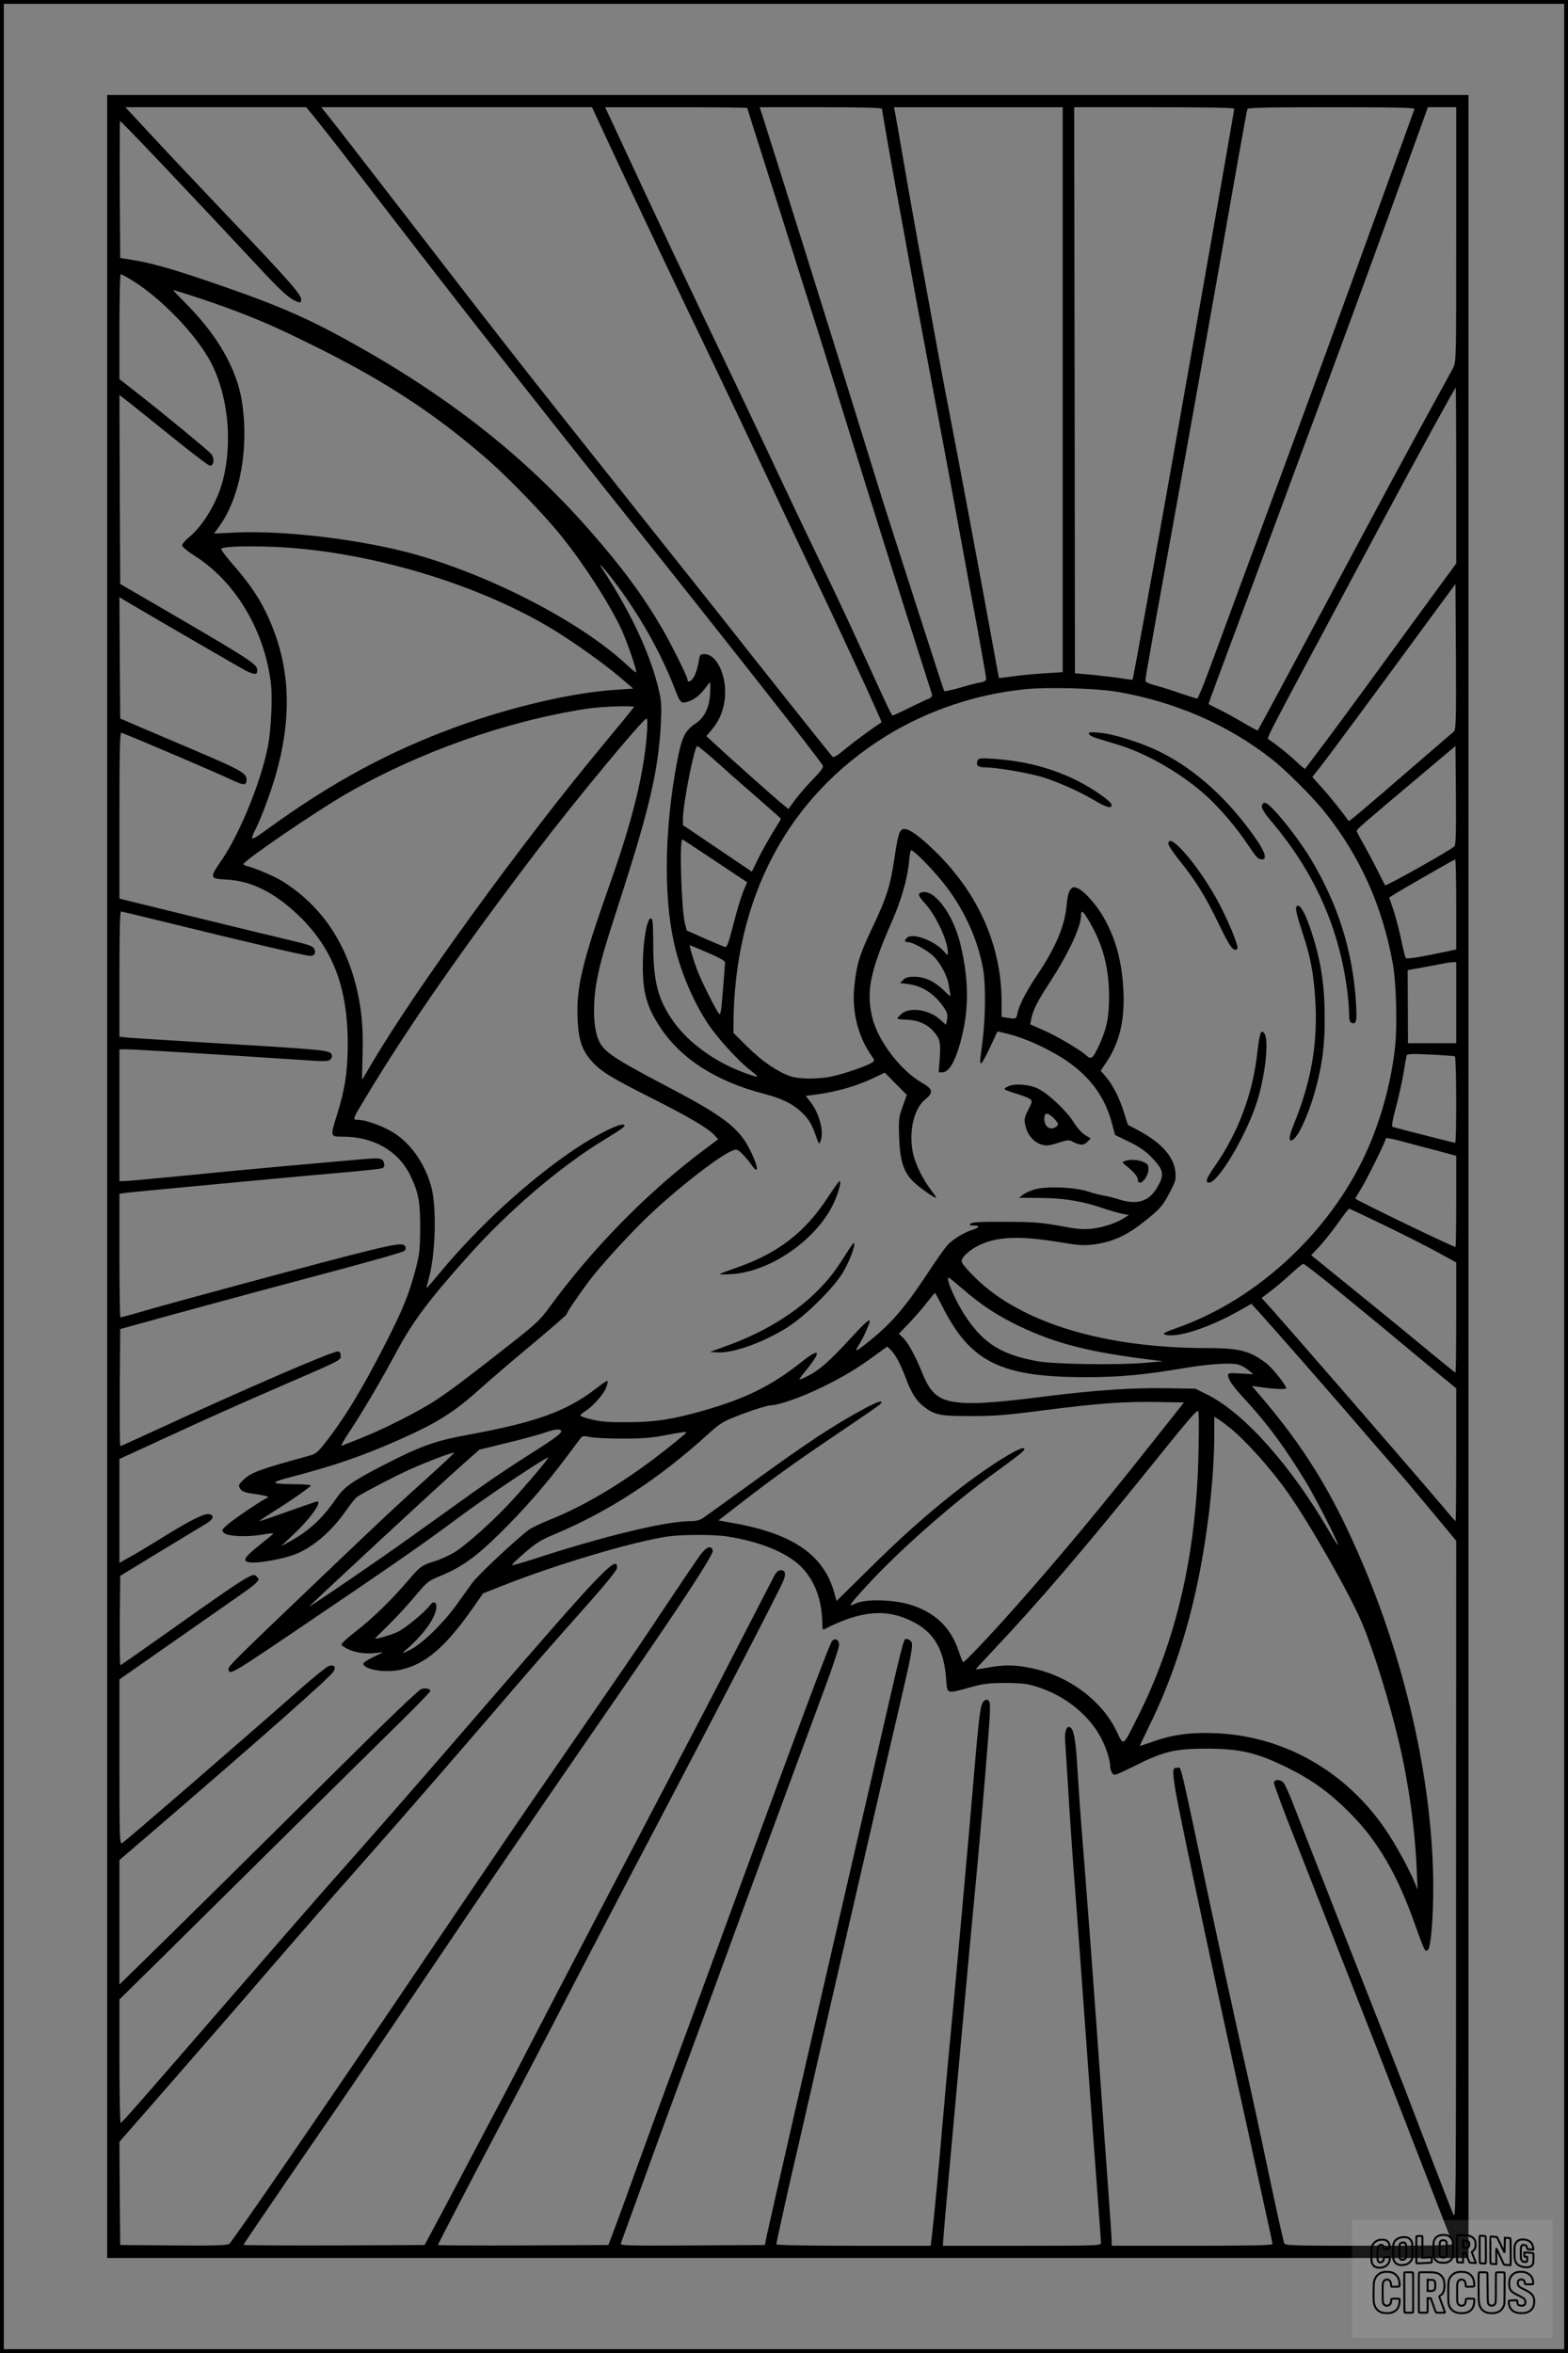 <?xml version="1.0" encoding="UTF-8"?>
<svg xmlns="http://www.w3.org/2000/svg" version="1.0" width="1024pt" height="1536pt" viewBox="0 0 1024 1536" preserveAspectRatio="xMidYMid meet">
  <rect x="0" y="0" width="1024" height="1536" fill="#808080" stroke="none"/>
  <g transform="translate(0.00 0.00) scale(1)">
    <g transform="translate(0,1536) scale(0.1,-0.1)" fill="#000000" stroke="none">
      <path d="M700 7680 l0 -7060 4445 0 4445 0 0 7060 0 7060 -4445 0 -4445 0 0 -7060z m1355 6913 c31 -38 129 -162 218 -278 655 -853 1076 -1390 1777 -2270 738 -925 1296 -1635 1324 -1683 6 -9 -16 -39 -66 -90 -41 -42 -93 -103 -117 -135 l-42 -58 -37 30 c-40 32 -326 286 -433 385 l-66 61 33 39 c46 53 73 112 85 186 24 149 -44 310 -131 310 -26 0 -30 -4 -35 -37 -10 -60 -26 -107 -43 -125 -18 -21 -32 -23 -32 -5 0 19 -104 228 -166 335 -127 217 -263 401 -475 642 -426 485 -924 876 -1574 1235 -293 162 -494 247 -950 401 -212 72 -354 111 -465 128 l-75 12 -3 447 c-1 246 0 447 2 447 8 0 447 -462 947 -998 92 -98 152 -153 183 -169 40 -20 47 -22 52 -8 12 32 -45 98 -506 582 -151 159 -357 377 -458 486 l-183 197 590 0 591 0 55 -67z m1905 -135 c90 -195 410 -871 560 -1183 40 -82 99 -206 132 -275 90 -187 236 -496 363 -765 62 -132 187 -397 279 -589 167 -347 468 -998 463 -1001 -62 -40 -172 -121 -232 -170 -62 -52 -81 -63 -90 -53 -14 15 -584 732 -635 798 -19 25 -183 232 -365 460 -182 228 -389 489 -460 579 -72 90 -222 279 -334 420 -242 305 -470 597 -886 1136 -394 510 -579 749 -623 803 l-34 42 884 0 884 0 94 -202z m920 197 c0 -2 54 -172 119 -377 66 -205 142 -447 171 -538 28 -91 85 -268 125 -395 41 -126 134 -426 208 -665 199 -642 386 -1236 522 -1660 29 -91 56 -175 60 -188 5 -19 1 -25 -32 -38 -21 -9 -78 -36 -126 -60 -49 -24 -92 -44 -96 -44 -9 0 -15 13 -226 475 -73 160 -182 391 -243 515 -60 124 -177 369 -260 545 -82 176 -228 482 -322 680 -302 630 -498 1045 -743 1573 l-85 182 464 0 c255 0 464 -2 464 -5z m880 -6 c0 -13 80 -465 120 -679 16 -85 43 -234 60 -330 38 -210 138 -745 214 -1145 30 -159 82 -438 115 -620 33 -181 85 -464 116 -628 30 -164 55 -307 55 -317 0 -13 -10 -20 -38 -25 -21 -3 -82 -19 -135 -35 -54 -15 -99 -25 -101 -21 -5 9 -305 940 -410 1271 -30 96 -102 330 -161 520 -115 372 -566 1813 -620 1978 l-14 42 400 0 c276 0 399 -3 399 -11z m1180 -1833 l0 -1844 -117 -7 c-65 -4 -158 -13 -208 -20 -49 -7 -91 -12 -91 -11 -1 0 -20 105 -43 231 -66 364 -228 1231 -271 1450 -22 110 -55 288 -75 395 -122 664 -171 934 -225 1245 -33 193 -63 362 -66 378 l-6 27 551 0 551 0 0 -1844z m1120 1834 c0 -12 -142 -822 -394 -2245 -129 -728 -266 -1478 -270 -1482 -1 -1 -31 2 -67 8 -35 6 -119 16 -186 23 l-123 11 -2 1848 -3 1847 523 0 c339 0 522 -3 522 -10z m1177 -2 c-2 -7 -111 -308 -242 -668 -274 -756 -397 -1092 -610 -1670 -84 -228 -215 -581 -290 -785 -75 -203 -166 -450 -202 -547 -36 -98 -70 -178 -75 -178 -5 0 -53 15 -106 33 -53 19 -127 42 -164 52 -52 14 -68 22 -68 36 0 9 34 203 75 431 107 586 335 1857 411 2288 92 528 175 993 180 1008 3 9 121 12 550 12 433 0 545 -3 541 -12z m273 -818 c0 -828 0 -831 -21 -873 -12 -23 -68 -125 -124 -227 -125 -226 -373 -686 -695 -1290 -248 -465 -451 -842 -456 -848 -1 -2 -41 19 -89 47 -47 28 -119 68 -158 87 -40 20 -73 37 -74 38 -2 2 54 153 292 791 69 187 157 423 195 525 37 102 151 408 252 680 101 272 299 811 439 1197 l254 703 93 0 92 0 0 -830z m-8654 -296 c193 -116 428 -360 523 -543 110 -214 141 -514 77 -765 -37 -144 -131 -301 -227 -378 -21 -17 -39 -39 -39 -48 0 -10 32 -37 78 -66 271 -171 462 -492 502 -843 10 -90 0 -298 -20 -401 -44 -229 -183 -571 -304 -747 -79 -115 -78 -119 37 -125 160 -9 311 -85 465 -232 226 -217 323 -471 323 -842 0 -179 -19 -300 -71 -464 -44 -141 -44 -140 40 -140 199 0 361 -93 438 -250 55 -112 67 -176 66 -350 -1 -140 -4 -166 -31 -270 -44 -164 -82 -258 -198 -485 -149 -292 -271 -493 -399 -653 -43 -54 -57 -65 -101 -76 -322 -88 -373 -107 -425 -156 -34 -32 -36 -39 -17 -64 10 -13 37 -22 95 -29 45 -6 82 -15 82 -19 0 -4 -4 -8 -8 -8 -13 0 -214 -135 -257 -173 -38 -34 -39 -37 -23 -53 23 -24 150 -29 250 -12 42 8 75 11 72 7 -2 -5 -42 -38 -89 -75 -113 -90 -121 -114 -37 -114 65 1 185 24 257 49 122 43 251 153 350 297 27 39 58 77 69 84 57 36 252 137 341 177 106 48 285 116 291 110 2 -2 -74 -73 -168 -158 -206 -185 -277 -252 -698 -653 -570 -544 -612 -585 -608 -604 8 -38 17 -33 498 293 598 404 785 535 1000 695 194 145 590 409 590 394 0 -9 -140 -175 -236 -279 -120 -131 -298 -290 -376 -338 -35 -21 -92 -47 -128 -58 -84 -26 -97 -35 -170 -121 -108 -127 -232 -248 -337 -330 -57 -44 -103 -85 -103 -93 0 -7 23 -22 51 -34 53 -23 126 -30 194 -19 35 6 31 3 -33 -27 -44 -21 -72 -40 -70 -48 13 -37 142 -58 239 -38 167 35 300 149 487 418 l57 82 130 51 c349 138 850 287 1076 320 95 14 309 14 396 -1 209 -34 375 -102 468 -190 93 -88 144 -221 145 -377 0 -24 3 -42 8 -40 242 125 411 140 583 52 139 -70 204 -182 218 -374 7 -101 -1 -98 156 -55 81 23 122 28 220 29 73 1 142 -4 175 -13 193 -48 366 -176 454 -334 37 -66 66 -154 66 -197 0 -14 6 -35 14 -45 13 -18 20 -15 147 48 190 95 263 112 469 112 222 0 332 -27 535 -128 153 -76 268 -159 396 -287 184 -183 313 -403 428 -728 64 -179 68 -189 87 -170 18 18 34 205 34 403 0 652 -165 1416 -454 2102 -199 472 -383 772 -693 1132 l-38 44 40 -6 c96 -14 185 -19 185 -9 0 18 -87 128 -126 159 -107 84 -178 103 -390 103 -674 0 -1217 165 -1516 460 -52 51 -88 95 -88 106 0 29 56 79 122 109 116 53 261 58 506 18 147 -24 173 -25 241 -16 138 21 226 65 374 190 56 47 77 74 113 143 41 77 45 90 40 139 -9 100 -92 193 -246 274 l-64 34 -27 85 c-28 91 -74 180 -121 234 l-30 34 40 60 c82 122 117 269 109 454 -8 196 -51 353 -134 495 -48 81 -123 165 -164 182 -29 11 -33 11 -49 -9 -11 -13 -20 -49 -24 -99 -13 -140 -70 -276 -198 -466 -66 -98 -115 -194 -124 -244 -7 -35 -9 -36 -66 -27 l-37 6 0 105 c-2 357 -148 691 -421 963 -115 114 -192 169 -224 157 -24 -9 -32 -39 -56 -196 -26 -177 -52 -255 -145 -451 -81 -170 -99 -228 -115 -371 -19 -168 22 -334 113 -463 19 -28 20 -29 2 -42 -27 -20 -182 -74 -259 -90 -92 -20 -219 -19 -276 1 -85 30 -184 98 -277 190 l-93 92 0 54 c4 825 352 1483 993 1882 273 169 592 276 913 308 148 15 464 6 594 -16 384 -65 733 -217 1020 -444 93 -74 260 -241 336 -335 232 -288 380 -614 449 -992 23 -121 31 -403 16 -545 -23 -214 -83 -446 -170 -649 -231 -540 -721 -1003 -1262 -1191 -70 -25 -88 -34 -73 -40 71 -28 288 42 489 156 l77 44 48 -52 c93 -102 498 -565 650 -742 85 -99 186 -216 225 -260 40 -44 149 -173 243 -286 l172 -207 -1 -2218 c0 -2175 -1 -2218 -19 -2177 -10 23 -87 221 -171 440 -83 219 -194 506 -246 638 -95 241 -558 1418 -634 1615 -23 58 -48 113 -57 123 -22 24 -62 23 -62 -3 0 -11 62 -179 139 -372 76 -194 162 -414 191 -488 29 -74 116 -295 192 -490 77 -195 193 -492 258 -660 107 -276 375 -967 387 -997 4 -10 -109 -13 -545 -13 -516 0 -551 1 -556 18 -8 27 -51 219 -96 432 -82 389 -102 481 -185 850 -46 206 -127 578 -180 825 -232 1091 -209 995 -235 995 -51 0 -55 23 191 -1134 55 -258 144 -670 198 -915 55 -245 113 -513 131 -596 18 -82 47 -218 66 -302 19 -83 34 -156 34 -162 0 -8 -153 -11 -525 -11 l-525 0 0 29 c0 16 -11 184 -25 373 -14 189 -32 438 -40 555 -46 660 -110 1509 -135 1808 -5 66 -15 203 -21 305 -12 211 -23 288 -44 309 -26 26 -44 -13 -39 -84 2 -33 11 -175 20 -315 8 -140 24 -370 34 -510 11 -140 31 -410 45 -600 42 -585 84 -1160 110 -1504 14 -181 25 -337 25 -348 0 -17 -22 -18 -516 -18 l-517 0 6 78 c10 135 188 2081 222 2427 8 83 31 349 51 593 32 385 35 445 22 458 -11 12 -17 12 -31 1 -24 -17 -32 -77 -68 -502 -27 -328 -127 -1437 -164 -1815 -8 -85 -24 -261 -35 -390 -31 -360 -59 -655 -71 -757 l-11 -93 -504 0 c-325 0 -504 4 -504 10 0 11 88 408 144 645 19 83 57 249 85 370 27 121 64 281 81 355 17 74 120 524 230 1000 109 476 226 980 259 1120 85 364 97 426 81 445 -7 8 -19 15 -26 15 -26 0 -4 87 -265 -1050 -55 -239 -140 -608 -189 -820 -151 -651 -437 -1906 -463 -2025 l-12 -60 -474 -3 c-448 -2 -473 -1 -466 15 4 10 71 196 150 413 78 217 202 555 275 750 72 195 192 519 265 720 120 330 384 1046 639 1734 53 142 96 272 96 288 0 33 -25 48 -45 27 -19 -20 -213 -540 -865 -2319 -60 -162 -144 -392 -188 -510 -44 -118 -137 -372 -207 -565 -69 -192 -143 -395 -164 -450 l-38 -100 -557 -3 c-306 -1 -556 0 -556 3 0 6 197 384 432 830 102 193 231 440 288 550 179 348 508 978 733 1405 392 745 770 1474 801 1547 21 49 16 73 -16 73 -18 0 -30 -13 -50 -53 -15 -28 -129 -250 -254 -492 -124 -242 -340 -656 -479 -920 -292 -556 -654 -1248 -880 -1685 -86 -168 -170 -327 -185 -355 -15 -27 -102 -192 -193 -365 -91 -173 -192 -364 -225 -425 l-59 -110 -592 -3 c-325 -1 -591 1 -591 4 0 3 118 177 262 387 144 210 298 435 343 499 127 185 393 577 606 893 396 588 568 840 1292 1890 388 562 569 842 562 864 -11 36 -42 24 -83 -31 -21 -29 -117 -170 -212 -313 -174 -261 -194 -291 -435 -640 -337 -488 -425 -616 -476 -690 -138 -201 -611 -898 -859 -1265 -471 -697 -1071 -1570 -1093 -1588 -11 -9 -104 -12 -363 -10 l-349 3 -3 337 -2 337 213 243 c262 300 620 711 832 958 88 102 241 277 340 390 99 112 285 324 414 470 128 146 394 452 590 680 195 228 425 493 511 589 285 320 350 398 350 420 0 83 -107 -30 -870 -914 -369 -427 -758 -873 -1005 -1150 -44 -49 -319 -364 -610 -700 -636 -734 -746 -859 -757 -863 -4 -2 -8 179 -8 401 l0 405 318 313 c174 173 502 496 727 719 226 223 539 533 697 688 159 155 288 287 288 292 0 16 -27 23 -57 15 -17 -4 -217 -195 -557 -533 -541 -537 -1129 -1117 -1314 -1297 l-102 -100 0 407 0 406 238 204 c688 592 1133 985 1158 1024 22 32 7 50 -30 38 -14 -5 -92 -68 -173 -139 -475 -418 -1151 -1002 -1175 -1016 -17 -9 -18 19 -18 529 l0 539 362 253 c200 140 397 277 438 306 41 28 84 61 94 73 18 20 19 23 3 38 -15 16 -19 16 -54 -1 -48 -23 -181 -114 -544 -372 -158 -112 -289 -204 -293 -204 -3 0 -5 131 -4 291 l3 292 256 156 c141 86 278 168 303 183 50 30 59 54 22 64 -30 7 -125 -40 -314 -158 -79 -49 -172 -105 -208 -124 l-64 -36 0 339 0 339 333 153 c182 85 485 220 672 301 451 195 440 189 440 220 0 16 -6 26 -17 28 -29 6 -622 -251 -1235 -534 -100 -46 -184 -84 -187 -84 -4 0 -5 172 -4 382 l3 382 80 22 c291 81 752 206 1060 288 438 116 696 188 713 199 17 11 15 34 -4 41 -37 14 -166 -17 -1084 -264 -319 -86 -526 -143 -656 -181 -56 -16 -105 -29 -108 -29 -3 0 -6 182 -6 404 l0 403 48 7 c62 7 931 89 1232 116 321 28 431 39 441 46 14 8 10 40 -6 54 -13 10 -42 11 -148 1 -73 -6 -280 -25 -462 -41 -181 -16 -490 -45 -685 -65 -195 -19 -370 -35 -387 -35 l-33 0 0 430 0 430 53 0 c45 0 621 -35 1146 -70 142 -10 166 -9 179 4 8 8 12 21 9 30 -12 32 -31 33 -917 86 -190 12 -373 23 -407 26 l-63 6 0 409 c0 267 3 409 10 409 6 0 166 -39 358 -86 476 -117 850 -204 879 -204 28 0 39 21 24 48 -8 16 -41 27 -143 51 -73 17 -357 86 -631 153 l-497 122 0 544 c0 431 3 543 13 539 142 -56 621 -261 727 -311 74 -35 90 -34 90 4 0 43 -34 62 -336 191 -142 60 -311 132 -374 159 l-115 50 -3 396 -2 396 32 -20 c110 -66 760 -443 795 -461 55 -27 73 -27 73 2 0 41 -27 59 -575 379 l-320 186 -3 617 -2 616 60 -46 c33 -26 163 -130 288 -231 125 -101 234 -184 243 -184 28 0 31 51 6 79 -28 30 -314 265 -475 391 l-122 95 0 343 c0 188 4 342 8 342 5 0 35 -16 68 -36z m634 -186 c210 -78 326 -129 585 -258 447 -222 781 -442 1115 -735 136 -119 370 -362 474 -492 151 -187 316 -444 394 -611 37 -80 104 -274 96 -281 -2 -2 -27 18 -56 45 -312 293 -938 612 -1458 744 -343 86 -798 137 -1099 124 l-143 -7 36 50 c136 190 194 517 145 818 -33 203 -155 419 -346 614 -57 58 -103 106 -103 107 0 5 239 -73 360 -118z m8020 -1092 l0 -574 -222 -303 c-454 -623 -621 -849 -732 -994 -17 -22 -32 -42 -33 -44 -2 -2 -29 20 -60 50 -46 44 -107 93 -182 146 -7 5 27 73 276 538 130 242 335 625 455 850 253 473 490 905 495 905 1 0 3 -258 3 -574z m-7555 -477 c574 -54 1207 -256 1653 -526 144 -88 334 -223 442 -315 l85 -73 -115 -8 c-282 -18 -683 -112 -1038 -241 -443 -162 -813 -362 -1235 -668 -114 -83 -119 -82 -75 5 34 68 98 239 128 345 102 355 97 664 -15 954 -63 163 -136 279 -279 441 -37 43 -65 81 -61 85 20 20 301 21 510 1z m2038 -191 c177 -228 325 -490 419 -738 32 -82 38 -87 92 -66 42 16 76 47 119 106 17 25 17 24 15 -50 -4 -95 -35 -162 -94 -202 -73 -49 -92 -89 -124 -259 -80 -426 -87 -866 -19 -1171 40 -183 125 -385 225 -535 62 -92 197 -240 274 -299 27 -21 48 -39 46 -41 -7 -7 -129 38 -200 74 -154 77 -283 186 -361 303 -90 136 -118 247 -119 485 -1 144 -3 170 -16 170 -25 0 -51 -150 -52 -300 -1 -182 24 -275 113 -410 134 -206 369 -356 681 -436 102 -26 171 -58 226 -104 57 -49 80 -85 108 -163 22 -65 23 -66 34 -38 22 60 -10 181 -69 255 l-29 37 87 12 c116 16 248 54 347 101 l82 39 72 -73 72 -72 -27 -76 c-26 -72 -27 -85 -23 -204 6 -150 28 -222 91 -285 33 -34 137 -108 151 -108 3 0 -10 20 -29 45 -58 76 -103 167 -121 240 -32 138 2 297 77 357 56 45 53 68 -17 108 -142 80 -292 277 -328 430 -40 170 -13 302 128 623 62 141 103 283 113 395 3 39 9 72 13 72 20 0 160 -145 231 -239 124 -165 207 -353 240 -541 17 -102 15 -318 -5 -470 -19 -146 -18 -140 -7 -140 4 0 30 47 57 104 l48 103 56 -13 c81 -19 177 -56 278 -109 226 -117 357 -268 412 -472 l22 -82 91 -44 c63 -31 108 -61 141 -95 86 -88 93 -117 45 -200 -53 -94 -130 -119 -246 -83 -37 12 -86 24 -108 27 -22 4 -67 15 -100 26 -86 29 -272 36 -347 14 -30 -9 -66 -25 -79 -36 l-24 -19 131 -1 c152 0 272 -19 399 -61 49 -17 112 -35 138 -41 l49 -10 -34 -21 c-54 -33 -126 -57 -202 -67 -60 -7 -94 -5 -216 18 -126 22 -173 26 -357 26 -157 1 -215 -2 -224 -11 -11 -11 -7 -13 19 -13 45 0 40 -14 -10 -29 -47 -15 -110 -51 -152 -90 -16 -14 -76 -98 -133 -185 -114 -173 -189 -270 -280 -358 -61 -59 -185 -159 -191 -153 -2 2 8 22 22 44 23 35 66 132 66 146 0 19 -32 -10 -126 -112 -132 -144 -201 -206 -276 -244 -32 -16 -58 -27 -58 -23 0 3 21 31 46 61 101 125 89 148 -28 55 -201 -159 -362 -239 -643 -320 -205 -58 -314 -75 -495 -76 -117 -1 -174 3 -232 17 -43 10 -78 22 -78 27 0 5 16 18 35 30 48 30 122 114 135 156 7 19 10 37 7 40 -2 2 -35 -19 -73 -49 -193 -149 -390 -221 -832 -302 -224 -41 -316 -74 -575 -208 -187 -97 -239 -134 -290 -207 -90 -131 -178 -213 -302 -281 l-60 -33 79 75 c120 112 202 232 149 216 -10 -3 -95 -33 -190 -66 -94 -34 -175 -61 -179 -61 -4 0 31 24 77 53 128 80 259 171 259 180 0 4 -44 8 -97 8 -171 2 -176 10 -33 47 291 76 475 140 726 252 228 102 341 173 497 313 72 65 232 202 355 304 122 102 222 189 222 193 0 10 71 116 142 211 80 108 291 338 421 458 191 178 443 371 523 401 24 10 31 7 61 -22 18 -17 45 -49 59 -70 57 -82 45 -4 -17 113 -70 130 -173 208 -514 387 -409 215 -449 244 -478 349 -25 87 -23 234 3 364 26 129 39 173 155 534 188 581 246 835 261 1135 5 99 3 141 -10 200 -54 240 -178 509 -370 803 -37 55 -5 25 57 -55z m5503 -1002 c-7 -6 -141 -121 -297 -256 -324 -280 -389 -334 -392 -329 -30 44 -106 140 -163 205 l-74 82 43 54 c42 51 368 492 722 975 l170 231 3 -475 c2 -396 0 -478 -12 -487z m-5356 159 c0 -3 -93 -117 -206 -253 -518 -622 -1215 -1582 -1499 -2062 -37 -63 -68 -116 -70 -118 -1 -1 0 71 3 162 5 182 -7 308 -43 452 -76 300 -237 529 -480 681 -49 31 -174 85 -227 98 -16 4 -28 10 -28 14 1 22 474 345 670 458 478 275 1048 476 1575 557 89 14 305 21 305 11z m85 -167 c-18 -260 -92 -564 -235 -968 -188 -531 -227 -691 -218 -903 6 -136 29 -204 94 -276 58 -65 123 -105 389 -239 242 -122 365 -195 408 -239 l27 -30 -92 -69 c-371 -277 -734 -648 -1016 -1036 -52 -71 -88 -105 -215 -205 -309 -243 -415 -323 -513 -388 -110 -74 -343 -192 -504 -256 -58 -22 -111 -44 -119 -47 -7 -3 13 35 46 84 87 130 208 335 317 538 105 193 206 329 461 614 262 295 600 584 885 758 122 74 146 92 137 100 -18 19 -179 -60 -330 -162 -298 -202 -617 -494 -869 -796 -50 -60 -91 -108 -93 -108 -1 0 6 28 15 63 45 160 53 467 16 602 -41 150 -137 286 -252 355 -68 41 -175 79 -223 80 -41 0 -42 -2 46 144 275 457 636 977 1119 1611 247 325 694 864 717 865 5 0 6 -42 2 -92z m475 -209 c74 -67 195 -173 268 -236 72 -63 132 -116 132 -118 0 -2 -23 -41 -52 -87 -28 -46 -71 -122 -95 -170 l-43 -88 -225 152 -225 152 0 40 c0 98 75 476 94 476 6 0 72 -55 146 -121z m4798 -534 c-32 -29 -446 -261 -452 -254 -2 2 -25 47 -51 99 -26 52 -67 129 -91 171 -24 42 -44 80 -44 85 0 10 32 38 405 352 l240 202 3 -322 c2 -250 -1 -325 -10 -333z m-4828 -95 l209 -139 -26 -63 c-14 -35 -43 -130 -64 -213 -27 -109 -41 -149 -52 -147 -7 1 -67 26 -133 55 l-119 53 -12 46 c-23 94 -37 548 -17 548 3 0 99 -63 214 -140z m4840 -284 l0 -294 -47 -10 c-187 -40 -275 -54 -282 -46 -4 5 -18 58 -30 118 -12 60 -35 146 -50 193 l-29 84 22 14 c48 31 402 234 409 235 4 0 7 -132 7 -294z m-2390 -122 c85 -149 122 -294 123 -479 0 -135 -15 -209 -65 -318 -40 -86 -52 -96 -81 -69 -39 37 -190 126 -280 166 l-89 39 7 36 c11 58 38 112 127 248 118 183 198 355 198 428 0 41 14 29 60 -51z m-2498 -193 c67 -28 113 -54 113 -62 0 -8 -6 -90 -14 -183 -12 -152 -15 -167 -28 -150 -20 26 -109 203 -134 267 -23 56 -60 177 -54 177 2 0 54 -22 117 -49z m4888 -326 l0 -265 -157 0 -158 0 -1 238 -1 239 116 21 c64 12 125 23 136 26 11 2 30 4 43 5 l22 1 0 -265z m-9 -351 c11 -6 12 -564 2 -564 -9 0 -391 98 -409 104 -7 3 0 44 21 123 18 65 40 165 50 223 9 58 19 111 21 119 4 12 30 13 156 7 83 -4 155 -9 159 -12z m-113 -616 l122 -33 0 -297 c0 -164 -2 -298 -5 -298 -16 0 -634 298 -653 315 -2 2 14 29 34 61 39 61 164 314 164 332 0 6 45 -2 108 -19 59 -16 162 -44 230 -61z m-342 -489 c126 -61 282 -140 347 -176 l117 -64 0 -360 c0 -197 -2 -359 -5 -359 -3 0 -96 75 -208 168 -190 157 -346 284 -618 504 l-116 94 58 62 c31 34 85 103 120 152 35 50 66 90 70 90 3 0 109 -50 235 -111z m-368 -376 c86 -70 238 -195 338 -277 99 -83 251 -209 337 -280 l157 -129 0 -434 c0 -238 -2 -433 -4 -433 -2 0 -37 39 -77 88 -169 200 -1066 1235 -1166 1343 l-24 26 58 44 c32 24 91 74 131 111 40 37 78 68 83 68 5 0 80 -57 167 -127z m-2390 -38 c121 -105 228 -175 373 -244 237 -113 460 -169 869 -219 l65 -8 -110 -10 c-191 -16 -595 -10 -709 10 -232 42 -349 113 -465 285 -68 100 -139 261 -115 261 3 0 44 -34 92 -75z m-137 -107 c184 -369 383 -468 937 -468 228 0 385 15 656 61 157 26 302 35 347 20 19 -6 48 -23 64 -37 l30 -25 -82 5 c-70 5 -83 3 -83 -10 0 -29 30 -73 116 -165 146 -159 261 -316 399 -544 65 -109 210 -394 203 -401 -2 -1 -28 38 -57 89 -254 436 -558 775 -800 895 l-75 37 -192 3 c-211 4 -464 -13 -774 -52 -298 -38 -443 -49 -543 -44 -161 9 -215 49 -276 200 -43 107 -92 196 -125 227 l-26 24 68 71 c37 39 90 99 116 134 27 34 50 62 52 62 2 0 22 -37 45 -82z m-284 -363 c14 -27 37 -79 50 -115 34 -92 67 -143 112 -179 74 -58 106 -65 311 -65 154 0 232 6 470 37 360 46 530 59 748 55 l174 -3 -218 -275 c-316 -400 -613 -757 -883 -1060 -162 -183 -330 -360 -340 -360 -4 0 -17 31 -29 68 -49 151 -147 250 -302 302 -118 40 -315 45 -381 9 -44 -23 -26 3 79 117 199 218 537 518 802 713 205 150 230 170 230 182 0 37 -243 -115 -467 -292 -195 -156 -338 -284 -559 -502 l-201 -198 -13 48 c-67 247 -262 386 -641 457 l-117 21 155 120 c207 160 369 276 646 462 128 86 241 164 252 174 37 36 -12 22 -104 -28 -209 -114 -365 -217 -766 -508 -137 -99 -264 -191 -282 -203 -23 -16 -46 -22 -90 -22 -159 -1 -564 -99 -1011 -245 -79 -26 -146 -44 -148 -42 -3 3 34 39 83 81 74 64 106 84 198 122 355 150 676 359 999 652 87 78 94 82 230 134 78 29 157 53 176 54 56 1 199 51 337 118 141 69 227 120 347 208 l80 58 24 -23 c13 -12 35 -44 49 -72z m1960 -597 c-14 -666 -145 -1230 -403 -1738 -94 -186 -84 -181 -135 -75 -97 197 -312 356 -550 405 -111 23 -176 24 -284 5 -43 -8 -80 -13 -82 -12 -1 2 58 65 130 142 270 285 591 660 1002 1170 229 285 305 375 318 375 7 0 8 -87 4 -272z m203 163 c105 -84 274 -273 381 -426 145 -206 400 -653 483 -848 76 -179 180 -514 245 -792 63 -270 103 -565 114 -840 l5 -110 -21 50 c-40 95 -120 240 -188 341 -259 381 -663 611 -1109 630 -159 7 -282 -9 -411 -55 -46 -16 -84 -29 -85 -28 -1 1 27 60 62 132 141 285 252 617 323 974 62 307 101 664 101 930 l0 113 28 -17 c15 -10 47 -34 72 -54z m-4366 -20 c9 -13 -31 -44 -169 -132 -203 -128 -320 -208 -605 -414 -146 -105 -330 -236 -410 -291 -240 -166 -460 -315 -460 -311 0 6 849 793 1008 933 l103 91 176 43 c97 23 205 53 242 65 71 25 107 30 115 16z m795 -34 c-308 -257 -602 -442 -879 -552 -52 -21 -108 -48 -125 -60 -84 -63 -332 -295 -369 -345 -22 -31 -68 -95 -101 -141 -89 -124 -226 -258 -305 -298 -47 -23 -58 -27 -40 -11 125 106 210 224 210 292 0 34 -22 37 -45 6 -26 -38 -155 -144 -204 -169 -39 -20 -151 -52 -151 -44 0 1 41 42 91 91 50 49 127 133 171 186 79 94 84 98 170 133 134 56 228 123 381 274 156 153 300 318 429 490 48 64 93 124 100 133 11 15 20 16 63 7 28 -6 124 -10 215 -10 130 0 191 5 285 24 66 13 122 21 125 19 3 -2 -7 -14 -21 -25z"></path>
      <path d="M7112 10569 c2 -8 22 -19 44 -26 21 -7 85 -26 141 -43 199 -60 436 -199 596 -349 86 -81 186 -200 257 -306 58 -86 66 -95 93 -95 31 0 19 45 -29 117 -181 265 -397 464 -634 583 -119 60 -309 120 -399 127 -61 5 -73 4 -69 -8z"></path>
      <path d="M6384 10396 c-13 -34 3 -46 59 -46 60 0 235 -29 337 -55 92 -24 261 -96 359 -155 86 -51 121 -61 121 -35 0 22 -121 107 -225 159 -168 83 -343 129 -552 143 -80 5 -93 4 -99 -11z"></path>
      <path d="M8247 10113 c-17 -16 -2 -47 56 -115 273 -322 435 -676 492 -1081 8 -56 15 -130 15 -165 0 -48 4 -64 16 -69 34 -13 38 11 27 165 -25 320 -116 605 -286 894 -60 102 -174 254 -247 330 -45 47 -60 55 -73 41z"></path>
      <path d="M7630 9852 c0 -10 32 -59 72 -108 106 -131 176 -245 259 -419 71 -148 96 -182 120 -158 12 12 -69 206 -137 327 -128 230 -314 441 -314 358z"></path>
      <path d="M8464 9435 c-4 -10 13 -77 39 -154 54 -163 74 -261 86 -439 19 -286 -24 -538 -140 -822 -36 -87 -35 -127 2 -94 42 38 109 197 148 352 38 147 53 271 52 437 0 193 -19 337 -67 500 -52 178 -102 269 -120 220z"></path>
      <path d="M8234 8618 c-6 -7 -16 -65 -23 -129 -28 -263 -124 -522 -277 -741 -56 -80 -66 -108 -38 -108 58 0 234 292 307 510 58 171 87 419 54 464 -11 15 -15 15 -23 4z"></path>
      <path d="M6013 9533 c-21 -8 -15 -23 30 -73 71 -79 147 -243 147 -317 0 -23 -1 -22 -29 10 -59 66 -198 118 -236 87 -20 -17 -19 -30 3 -30 34 0 140 -60 176 -100 44 -48 82 -123 91 -176 3 -21 8 -50 11 -63 4 -20 -2 -17 -40 22 -60 59 -124 90 -192 91 -42 0 -59 -4 -75 -20 l-21 -21 54 -7 c94 -12 175 -67 235 -157 19 -30 23 -44 18 -73 l-7 -36 -38 34 c-74 67 -203 85 -256 35 -13 -12 -24 -25 -24 -28 0 -3 24 -6 54 -7 73 -1 138 -27 180 -74 45 -50 50 -72 43 -181 l-7 -89 24 0 c36 0 70 48 100 137 76 229 80 449 16 708 -51 200 -177 361 -257 328z"></path>
      <path d="M6583 8268 c-13 -6 -23 -14 -23 -18 0 -4 33 -16 73 -28 39 -12 81 -27 91 -35 19 -14 19 -15 -7 -68 -30 -59 -31 -68 -17 -121 15 -52 55 -96 100 -109 33 -10 49 -9 108 10 58 19 74 21 92 11 53 -28 77 -29 100 -5 l23 24 -36 21 c-22 13 -51 46 -72 79 -45 75 -166 190 -235 224 -58 29 -153 36 -197 15z m298 -207 c36 -36 36 -48 4 -63 -34 -15 -65 12 -65 59 0 42 21 44 61 4z"></path>
      <path d="M7345 7781 c-18 -7 -18 -8 5 -27 54 -43 80 -74 80 -93 0 -12 6 -21 14 -21 24 0 56 50 56 87 0 29 -5 36 -35 49 -37 15 -88 17 -120 5z"></path>
      <path d="M5405 7542 c-149 -228 -326 -364 -597 -458 -57 -20 -105 -38 -108 -41 -3 -3 33 -3 80 0 262 17 571 239 673 482 29 69 42 125 30 125 -4 0 -39 -49 -78 -108z"></path>
      <path d="M5524 7173 c-72 -116 -124 -181 -212 -265 -146 -137 -344 -254 -568 -334 l-107 -39 47 -3 c101 -7 295 62 453 160 111 68 292 244 360 349 44 68 93 193 80 205 -3 3 -26 -30 -53 -73z"></path>
    </g>
  </g>
  <rect x="0.0" y="0.0" width="1024.0" height="1536.0" fill="none" stroke="black" stroke-width="5"></rect>
  <g transform="translate(882.93 1449.20) scale(0.128)" opacity="1.0">
    <rect x="0" y="0" width="1024.0" height="600.0" fill="white" fill-opacity="0.1"></rect>
    <g transform="translate(0,650) scale(0.1,-0.1)" stroke="none">
      <path fill="none" stroke="#000000" stroke-width="100" d="M4491 5720 c-164 -43 -269 -147 -319 -315 -19 -65 -29 -577 -13 -693 25 -190 116 -310 276 -367 63 -23 284 -32 370 -16 122 22 249 110 294 205 51 104 56 150 56 496 0 341 -4 385 -48 478 -46 100 -156 184 -282 217 -83 21 -241 19 -334 -5z m270 -273 c19 -12 43 -40 54 -62 18 -37 20 -64 23 -320 5 -339 -1 -384 -56 -436 -87 -82 -235 -56 -289 51 -22 43 -23 53 -23 335 0 314 7 370 52 412 34 32 66 42 139 42 53 1 73 -4 100 -22z"></path>
      <path fill="none" stroke="#000000" stroke-width="100" d="M5367 5723 c-4 -3 -7 -311 -7 -683 0 -618 1 -679 17 -691 12 -10 51 -14 152 -14 l136 0 3 248 2 248 67 -3 67 -3 34 -85 c18 -47 58 -152 89 -235 30 -82 63 -158 73 -168 14 -15 40 -19 165 -24 l148 -6 -5 34 c-4 19 -49 143 -102 276 -53 133 -96 246 -96 251 0 6 15 19 33 31 53 33 104 92 134 156 27 57 28 67 27 195 0 115 -4 144 -23 193 -31 80 -76 135 -148 183 -83 56 -166 82 -303 94 -129 11 -453 14 -463 3z m541 -300 c55 -27 77 -73 77 -163 0 -61 -4 -82 -23 -111 -34 -55 -73 -69 -191 -69 l-101 0 0 187 0 186 101 -6 c66 -4 114 -12 137 -24z"></path>
      <path fill="none" stroke="#000000" stroke-width="100" d="M6514 5685 c-4 -9 -5 -320 -2 -690 3 -511 7 -678 16 -687 19 -19 273 -30 291 -13 11 11 13 126 12 675 -1 364 -6 672 -11 685 -11 28 -27 31 -187 40 -99 6 -114 5 -119 -10z"></path>
      <path fill="none" stroke="#000000" stroke-width="100" d="M3355 5683 c-27 -3 -55 -9 -62 -15 -10 -8 -13 -150 -13 -683 0 -592 2 -674 15 -685 12 -10 52 -11 173 -6 362 15 578 29 590 38 8 7 12 46 12 129 0 108 -2 119 -20 129 -11 6 -24 9 -28 7 -4 -3 -103 -8 -221 -12 l-214 -7 5 545 c4 384 2 549 -5 556 -11 11 -120 12 -232 4z"></path>
      <path fill="none" stroke="#000000" stroke-width="100" d="M7067 5654 c-4 -4 -7 -310 -7 -680 0 -625 1 -673 18 -692 15 -18 31 -21 152 -24 l134 -3 -3 400 c-2 277 1 397 8 390 11 -11 153 -311 251 -530 96 -215 128 -281 142 -292 7 -6 82 -14 165 -17 l153 -7 11 28 c14 34 3 1333 -11 1347 -5 5 -70 11 -144 14 l-136 5 -1 -54 c-1 -30 -5 -200 -8 -379 l-6 -325 -73 150 c-40 83 -123 256 -184 385 -61 129 -117 242 -125 252 -11 12 -40 18 -121 22 -59 4 -130 9 -157 12 -28 3 -54 2 -58 -2z"></path>
      <path fill="none" stroke="#000000" stroke-width="100" d="M2507 5614 c-220 -49 -342 -159 -394 -357 -24 -91 -24 -641 0 -740 57 -233 232 -339 510 -310 56 6 127 21 158 33 76 29 187 114 226 174 64 95 67 114 71 505 2 232 -1 371 -8 404 -27 126 -116 235 -228 278 -74 29 -236 35 -335 13z m191 -281 c15 -11 36 -35 47 -54 19 -32 20 -52 20 -349 0 -309 0 -316 -23 -362 -31 -62 -75 -89 -155 -95 -53 -4 -67 -2 -97 19 -19 13 -44 41 -55 63 -19 37 -20 60 -20 350 0 337 2 351 60 405 54 51 169 63 223 23z"></path>
      <path fill="none" stroke="#000000" stroke-width="100" d="M8568 5491 c-133 -43 -219 -134 -262 -280 -13 -45 -16 -107 -16 -343 0 -320 9 -395 60 -506 73 -156 258 -255 506 -269 191 -11 324 47 376 165 19 42 22 70 26 288 4 209 3 242 -11 256 -19 18 -186 38 -347 41 l-105 2 -3 -95 c-1 -52 2 -102 7 -109 6 -10 33 -16 75 -19 l66 -4 0 -105 c0 -98 -1 -105 -26 -130 -23 -23 -31 -25 -99 -21 -64 3 -79 7 -112 34 -21 16 -49 52 -63 80 -25 49 -25 51 -25 324 0 303 6 348 56 402 28 29 32 30 99 26 105 -6 152 -50 167 -158 8 -53 9 -54 48 -62 22 -5 90 -10 150 -11 l110 -2 3 43 c4 52 -30 180 -66 245 -53 99 -179 183 -317 212 -96 20 -226 18 -297 -4z"></path>
      <path fill="none" stroke="#000000" stroke-width="100" d="M1390 5484 c-203 -45 -359 -207 -390 -404 -13 -83 -13 -616 0 -694 20 -123 100 -235 203 -281 98 -45 271 -51 387 -13 211 67 340 238 340 451 0 54 -3 69 -17 74 -24 9 -264 -15 -280 -28 -7 -7 -13 -31 -13 -60 0 -56 -13 -95 -43 -128 -31 -34 -95 -61 -144 -61 -35 0 -48 6 -77 35 -52 52 -58 99 -54 423 3 257 5 280 24 323 42 89 120 132 202 109 53 -14 72 -42 81 -120 11 -90 15 -92 150 -79 62 6 125 15 138 20 25 9 25 10 21 107 -3 82 -9 106 -33 155 -33 68 -97 130 -163 160 -60 27 -235 33 -332 11z"></path>
      <path fill="none" stroke="#000000" stroke-width="100" d="M1600 3845 c-239 -44 -424 -235 -476 -495 -22 -109 -33 -831 -15 -1000 31 -300 174 -492 425 -572 45 -15 100 -21 211 -25 181 -6 263 8 380 66 147 73 214 152 266 311 26 78 32 117 37 219 4 98 2 125 -9 132 -22 14 -393 11 -407 -3 -7 -7 -12 -39 -12 -73 0 -169 -84 -275 -217 -275 -68 0 -110 18 -150 64 -65 73 -68 99 -68 606 0 446 1 456 22 515 78 208 337 201 392 -11 6 -23 13 -75 16 -115 3 -41 10 -78 15 -83 10 -10 289 -10 357 0 63 9 67 18 60 147 -12 210 -62 331 -181 445 -86 82 -165 123 -280 146 -94 19 -261 20 -366 1z"></path>
      <path fill="none" stroke="#000000" stroke-width="100" d="M5376 3840 c-151 -39 -268 -118 -350 -237 -106 -157 -118 -245 -114 -863 4 -463 5 -477 27 -550 33 -106 72 -178 131 -243 123 -135 290 -197 526 -197 326 0 528 127 610 384 34 106 48 339 20 349 -29 12 -386 9 -400 -2 -7 -6 -16 -44 -20 -85 -17 -192 -81 -266 -226 -266 -93 1 -163 55 -197 152 -16 48 -18 92 -18 503 0 437 1 452 22 520 26 81 57 119 121 147 78 35 188 8 237 -56 30 -40 55 -133 55 -206 0 -92 6 -95 157 -92 70 1 161 5 201 8 87 8 88 9 78 158 -12 189 -62 314 -170 422 -76 76 -130 109 -241 144 -102 33 -337 38 -449 10z"></path>
      <path fill="none" stroke="#000000" stroke-width="100" d="M8441 3845 c-204 -45 -357 -196 -406 -402 -24 -99 -17 -331 13 -416 47 -137 141 -225 342 -323 334 -162 396 -203 438 -284 19 -37 23 -57 20 -116 -3 -59 -8 -77 -30 -107 -39 -50 -98 -70 -190 -65 -137 7 -187 57 -188 185 0 95 4 94 -223 86 -106 -3 -198 -10 -204 -16 -17 -13 -17 -107 1 -200 44 -226 196 -375 436 -423 103 -20 339 -15 435 10 199 53 340 189 391 377 21 78 28 222 15 311 -16 115 -56 191 -145 276 -85 81 -145 117 -386 235 -250 122 -298 173 -301 319 -3 109 52 167 164 175 115 8 183 -49 194 -164 3 -32 10 -64 16 -70 10 -14 340 -17 387 -4 24 7 25 9 22 92 -5 150 -54 269 -153 369 -69 70 -189 133 -297 155 -90 18 -265 18 -351 0z"></path>
      <path fill="none" stroke="#000000" stroke-width="100" d="M2710 3833 c-14 -2 -29 -9 -35 -14 -7 -7 -9 -354 -7 -1017 3 -910 5 -1008 20 -1019 20 -16 384 -18 413 -3 19 10 19 32 19 1019 0 923 -1 1010 -16 1022 -13 10 -61 14 -193 16 -97 1 -187 -1 -201 -4z"></path>
      <path fill="none" stroke="#000000" stroke-width="100" d="M3455 3833 c-47 -12 -45 32 -45 -1034 0 -987 0 -1009 19 -1019 12 -6 98 -10 210 -10 159 0 192 3 205 16 14 13 16 61 16 370 l0 355 81 -3 82 -3 88 -245 c49 -135 105 -292 124 -350 20 -58 45 -113 57 -122 18 -16 45 -18 229 -18 184 0 210 2 216 16 7 19 16 -7 -153 448 -74 197 -134 362 -134 366 0 4 23 22 50 40 162 104 228 273 217 560 -8 225 -46 336 -153 450 -104 110 -219 160 -413 179 -101 11 -657 13 -696 4z m721 -409 c64 -48 69 -61 72 -231 4 -176 -7 -223 -59 -267 -43 -36 -89 -46 -216 -46 l-113 0 0 286 0 286 144 -4 c127 -3 148 -5 172 -24z"></path>
      <path fill="none" stroke="#000000" stroke-width="100" d="M6510 3834 c-51 -11 -50 7 -50 -683 1 -672 7 -842 35 -951 45 -175 148 -311 289 -380 117 -58 200 -73 376 -68 124 4 156 9 225 32 108 37 176 79 246 153 61 66 117 169 140 258 9 37 13 248 16 831 4 727 3 782 -13 795 -13 11 -57 14 -204 14 -171 0 -190 -2 -209 -19 -21 -19 -21 -19 -21 -746 0 -782 0 -782 -52 -861 -64 -95 -228 -106 -302 -19 -61 73 -60 64 -66 877 -4 562 -8 745 -17 754 -13 13 -341 23 -393 13z"></path>
    </g>
  </g>
</svg>
